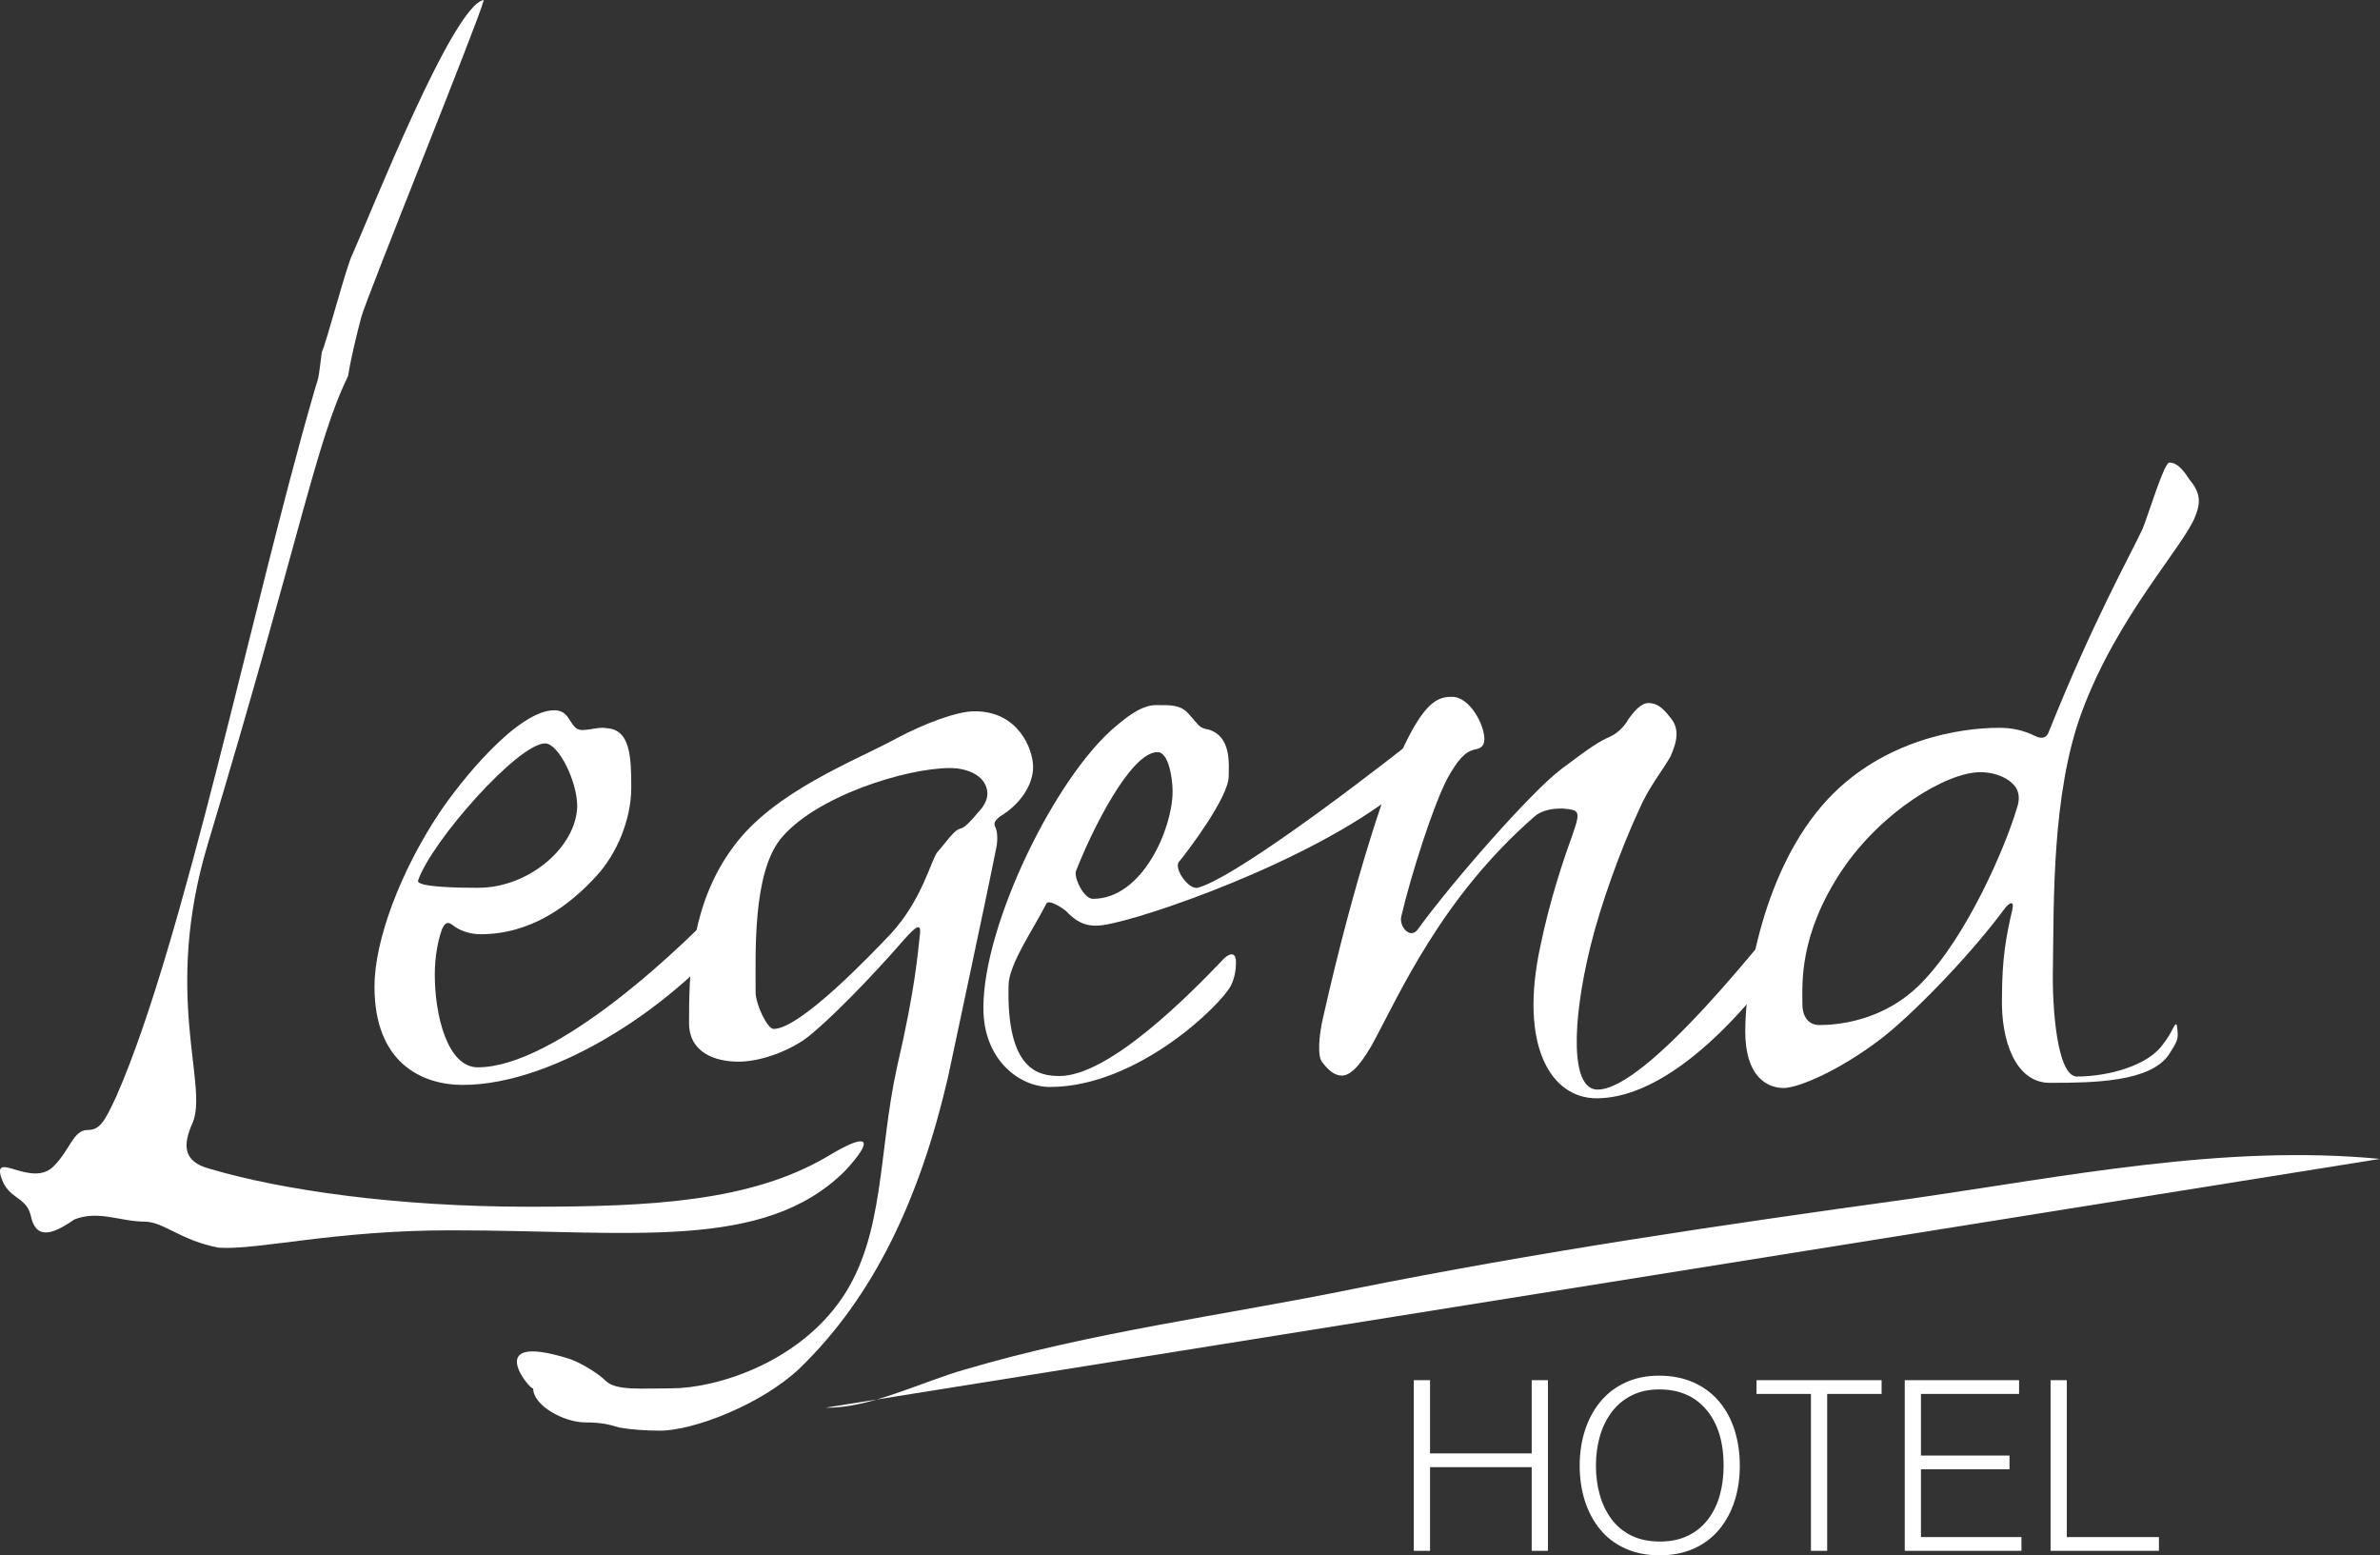 <svg version="1.1" xmlns="http://www.w3.org/2000/svg" xmlns:xlink="http://www.w3.org/1999/xlink" viewBox="0 0 150 98" enable-background="new 0 0 150 98" xml:space="preserve"><rect x="0" y="0" width="150" height="98" fill="#333333" stroke="none"/><g><path fill="#FFFFFF" d="M23.606,62.116c0-2.862,1.638-7.219,4.061-10.86c1.245-1.886,4.913-6.503,7.271-6.503c0.917,0,0.934,0.865,1.441,1.17c0.389,0.234,1.314-0.17,1.838-0.039c1.507,0.065,1.568,1.795,1.568,3.746c0,2.016-0.917,4.162-2.162,5.528c-1.769,1.951-4.192,3.707-7.337,3.707c-0.721,0-1.376-0.26-1.769-0.585c-0.262-0.195-0.459-0.195-0.655,0.26c-0.262,0.715-0.459,1.756-0.459,2.862c0,2.601,0.808,5.849,2.708,5.849c4.848,0,12.817-7.345,16.616-11.572c0.393-0.39,0.721-0.39,0.917,0.065c0.131,0.455-0.131,1.236-0.721,2.081c-4.127,5.463-11.922,10.535-17.752,10.535c-2.555,0-5.568-1.365-5.568-6.178V62.116z M30.157,55.938c3.144,0,6.158-2.536,6.223-5.137c0-1.561-1.174-3.958-2.025-3.958c-1.703,0-7.151,6.158-8.002,8.629c-0.197,0.455,2.887,0.467,3.739,0.467H30.157z"/><path fill="#FFFFFF" d="M61.444,44.818c2.751,0,3.668,2.406,3.668,3.512c0,1.106-0.786,2.341-2.096,3.122c-0.393,0.325-0.393,0.455-0.262,0.715c0.131,0.325,0.131,0.91,0,1.431c-0.589,2.992-2.62,12.421-3.013,14.306c-1.769,7.609-4.651,13.787-9.368,18.339c-2.424,2.276-6.682,3.902-8.778,3.902c-0.852,0-1.834-0.065-2.555-0.195c-0.655-0.195-1.114-0.325-2.162-0.325c-1.31,0-3.275-1.041-3.275-2.146c-0.112,0.215-3.324-3.612,2.234-1.874c0.625,0.195,1.791,0.853,2.38,1.438c0.655,0.585,2.199,0.436,4.099,0.436c2.751,0,7.951-1.547,10.768-5.709c2.686-3.967,2.268-9.183,3.447-14.516c1.179-5.072,1.31-7.218,1.441-8.324c0.131-0.911-0.328-0.455-0.983,0.26c-0.721,0.845-3.799,4.292-6.027,6.113c-0.983,0.78-2.849,1.592-4.422,1.592c-1.441,0-3.112-0.551-3.112-2.437c0-2.991,0.029-7.38,2.78-11.086c2.555-3.512,7.701-5.431,10.321-6.862c1.703-0.911,3.799-1.691,4.848-1.691H61.444z M47.622,62.506c0,0.78,0.741,2.327,1.134,2.327c1.703,0,6.284-4.835,7.398-6.006c1.965-2.146,2.521-4.604,2.914-5.124c0.59-0.65,1.064-1.446,1.522-1.511c0.262-0.065,0.789-0.676,1.051-1.001c0.262-0.26,0.59-0.715,0.59-1.171c0-1.04-1.114-1.626-2.358-1.626c-2.751,0-8.557,1.788-10.719,4.52c-1.703,2.211-1.531,7.056-1.531,9.527V62.506z"/><path fill="#FFFFFF" d="M61.979,63.482c0-5.267,4.586-14.632,8.385-17.753c0.983-0.845,1.769-1.301,2.489-1.301c0.983,0,1.541-0.023,2.054,0.543c0.758,0.834,0.633,0.874,1.288,1.004c1.441,0.455,1.244,2.225,1.244,2.94c0,1.301-2.53,4.654-3.119,5.37c-0.393,0.39,0.606,1.839,1.196,1.644c2.096-0.585,8.802-5.518,13.911-9.55c0.328-0.325,0.655-0.325,0.655,0.325c0,0.91-0.459,1.821-1.048,2.406c-4.979,4.552-15.591,8.324-18.801,9.039c-1.31,0.325-2.096,0.26-3.014-0.715c-0.196-0.195-1.147-0.812-1.278-0.487c-0.786,1.561-2.376,3.837-2.376,5.138c-0.138,5.359,1.901,5.714,3.212,5.714c3.144,0,8.238-5.162,10.4-7.438c0.458-0.39,0.721-0.26,0.721,0.26c0,0.455-0.065,0.975-0.328,1.496c-0.655,1.235-5.896,6.372-11.398,6.372c-1.965,0-4.192-1.755-4.192-4.942V63.482z M73.902,49.825c0-0.715-0.229-2.435-0.95-2.435c-1.703,0-4.16,4.971-5.142,7.507c-0.131,0.39,0.482,1.738,1.072,1.738c3.144,0,5.02-4.469,5.02-6.746V49.825z"/><path fill="#FFFFFF" d="M91.522,43.908c1.114,0,2.031,1.756,2.031,2.666c0,0.455-0.262,0.585-0.59,0.65c-0.655,0.13-1.113,0.715-1.703,1.756c-0.917,1.691-2.358,6.243-2.948,8.779c-0.131,0.65,0.565,1.414,1.023,0.829c2.162-2.991,7.165-8.697,9.065-10.128c1.9-1.431,2.424-1.756,3.013-2.016c0.459-0.195,0.917-0.585,1.245-1.171c0.393-0.52,0.786-0.975,1.245-0.975c0.524,0,0.917,0.325,1.31,0.845c0.655,0.715,0.524,1.496,0.065,2.536c-0.524,0.91-1.376,1.951-1.965,3.317c-1.179,2.536-2.424,5.983-3.079,8.649c-1.179,4.812-1.254,9.01,0.449,9.01c3.079,0,10.556-9.465,13.897-13.757c0.393-0.52,0.786-0.585,0.917-0.195c0.197,0.39,0.066,1.105-0.655,2.146c-5.896,9.234-10.809,12.355-14.215,12.355c-2.882,0-4.913-3.316-3.537-9.624c0.59-2.861,1.441-5.397,1.965-6.828c0.393-1.106,0.458-1.431,0.262-1.626c-0.196-0.195-1.824-0.388-2.61,0.327c-5.896,5.137-8.526,11.248-10.229,14.37c-0.459,0.78-1.179,1.95-1.9,1.95c-0.459,0-0.852-0.325-1.245-0.845c-0.327-0.39-0.196-1.755,0.065-2.861c1.965-8.714,4.127-15.217,5.306-17.493c1.179-2.341,1.965-2.666,2.751-2.666H91.522z"/><path fill="#FFFFFF" d="M129.188,68.229c-2.162,0-3.079-2.666-3.013-5.332c0-2.536,0.262-3.902,0.655-5.593c0.131-0.585-0.196-0.455-0.524,0c-2.424,3.251-6.027,6.828-7.73,8.129c-2.62,2.016-5.24,3.121-6.158,3.121c-1.048,0-2.424-0.715-2.424-3.576c0-3.122,1.139-10.263,5.201-14.62c3.537-3.772,8.359-4.499,10.783-4.499c0.786,0,1.507,0.13,2.293,0.52c0.393,0.195,0.721,0.13,0.852-0.26c2.817-7.023,5.064-10.981,5.916-12.801c0.393-0.975,1.356-4.172,1.683-4.172s0.721,0.195,1.245,1.04c0.655,0.78,0.786,1.366,0.393,2.341c-0.721,1.886-4.932,6.304-7.159,12.352c-1.9,5.137-1.749,12.035-1.815,16.001c-0.065,2.667,0.27,6.952,1.515,6.952c1.965,0,4.567-0.692,5.484-2.123c0.589-0.715,0.775-1.66,0.841-0.879c0.066,0.65,0.038,0.733-0.552,1.644c-1.179,1.69-4.668,1.755-7.419,1.755H129.188z M113.597,63.287c0,0.845,0.459,1.301,1.048,1.301c0.983,0,4.013-0.162,6.436-2.633c2.948-2.991,5.355-8.747,6.01-10.958c0.262-0.715,0.131-1.171-0.131-1.496c-0.262-0.325-0.982-0.845-2.162-0.845c-2.096,0-6.208,2.46-8.697,6.166c-2.751,4.097-2.504,7.23-2.504,8.401V63.287z"/><g><path fill="#FFFFFF" d="M52.153,72.866c-4.838,2.852-11.147,3.17-18.707,3.17h-0.151c-8.317,0-15.574-1.051-20.111-2.402c-1.663-0.45-1.663-1.501-1.058-2.852c1.058-2.402-1.91-8.042,0.982-17.639c5.844-19.399,6.786-25.256,8.83-29.448c0.194-1.199,0.519-2.517,0.828-3.698c0.326-1.245,7.432-18.745,7.726-19.997c-1.932,0.274-7.174,13.56-8.278,16.025c-0.345,0.604-1.633,5.538-1.932,6.164c-0.276,2.191-0.157,1.303-0.552,2.739C15.949,37.987,11.57,59.463,7.336,69.069c-0.756,1.651-1.062,2.132-1.818,2.132c-0.907,0-1.089,1.246-2.148,2.296c-1.361,1.351-3.8-0.984-3.305,0.656c0.428,1.416,1.564,1.21,1.866,2.41c0.302,1.501,1.247,1.325,2.759,0.274c1.512-0.6,2.903,0.137,4.415,0.137c1.21,0,2.272,1.194,4.691,1.644c2.57,0.15,7.216-1.096,14.625-1.096c11.34,0,19.691,1.364,24.832-3.739C55.068,71.833,54.875,71.215,52.153,72.866z"/></g><path fill="#FFFFFF" d="M89.105,97.716V86.965h1.023v4.614h6.408v-4.614h1.023v10.752H96.536v-5.272h-6.408v5.272H89.105z"/><path fill="#FFFFFF" d="M99.891,90.13c0.22-0.687,0.544-1.289,0.97-1.807c0.426-0.518,0.953-0.921,1.579-1.21c0.627-0.288,1.331-0.433,2.113-0.433c0.822,0,1.554,0.144,2.196,0.433c0.642,0.289,1.178,0.692,1.61,1.21c0.431,0.517,0.755,1.12,0.97,1.807c0.215,0.687,0.323,1.429,0.323,2.225c0,0.786-0.108,1.521-0.323,2.203c-0.216,0.682-0.537,1.281-0.963,1.799c-0.426,0.517-0.958,0.921-1.594,1.21C106.135,97.856,105.411,98,104.599,98c-0.812,0-1.537-0.144-2.174-0.433c-0.637-0.289-1.166-0.692-1.587-1.21c-0.421-0.518-0.739-1.118-0.955-1.799c-0.216-0.682-0.323-1.416-0.323-2.203C99.56,91.559,99.67,90.817,99.891,90.13z M106.404,96.753c0.511-0.254,0.933-0.602,1.264-1.045c0.331-0.443,0.574-0.951,0.73-1.523c0.155-0.573,0.233-1.182,0.233-1.829c0-1.493-0.361-2.668-1.083-3.524c-0.722-0.856-1.71-1.285-2.963-1.285c-0.672,0-1.261,0.129-1.767,0.388c-0.507,0.259-0.925,0.612-1.256,1.06c-0.331,0.448-0.577,0.958-0.737,1.531c-0.161,0.572-0.241,1.182-0.241,1.829c0,0.647,0.08,1.257,0.241,1.829c0.16,0.572,0.406,1.082,0.737,1.531c0.331,0.448,0.752,0.796,1.264,1.045c0.511,0.249,1.108,0.373,1.79,0.373C105.296,97.134,105.892,97.007,106.404,96.753z"/><path fill="#FFFFFF" d="M110.706,86.965h7.882v0.866h-3.43v9.886h-1.023V87.831H110.706V86.965z"/><path fill="#FFFFFF" d="M120.047,97.716V86.965h7.205v0.866h-6.183v3.883h5.581v0.866h-5.581v4.271h6.333v0.866H120.047z"/><path fill="#FFFFFF" d="M129.238,97.716V86.965h1.023v9.886h5.806v0.866H129.238z"/><g><path fill="#FFFFFF" d="M52.047,88.695c2.754,0.063,6.025-1.63,8.786-2.407c7.992-2.365,16.332-3.415,24.432-5.067c11.637-2.332,23.208-4.043,34.952-5.661c9.945-1.423,19.939-3.483,29.782-2.538"/></g></g></svg>